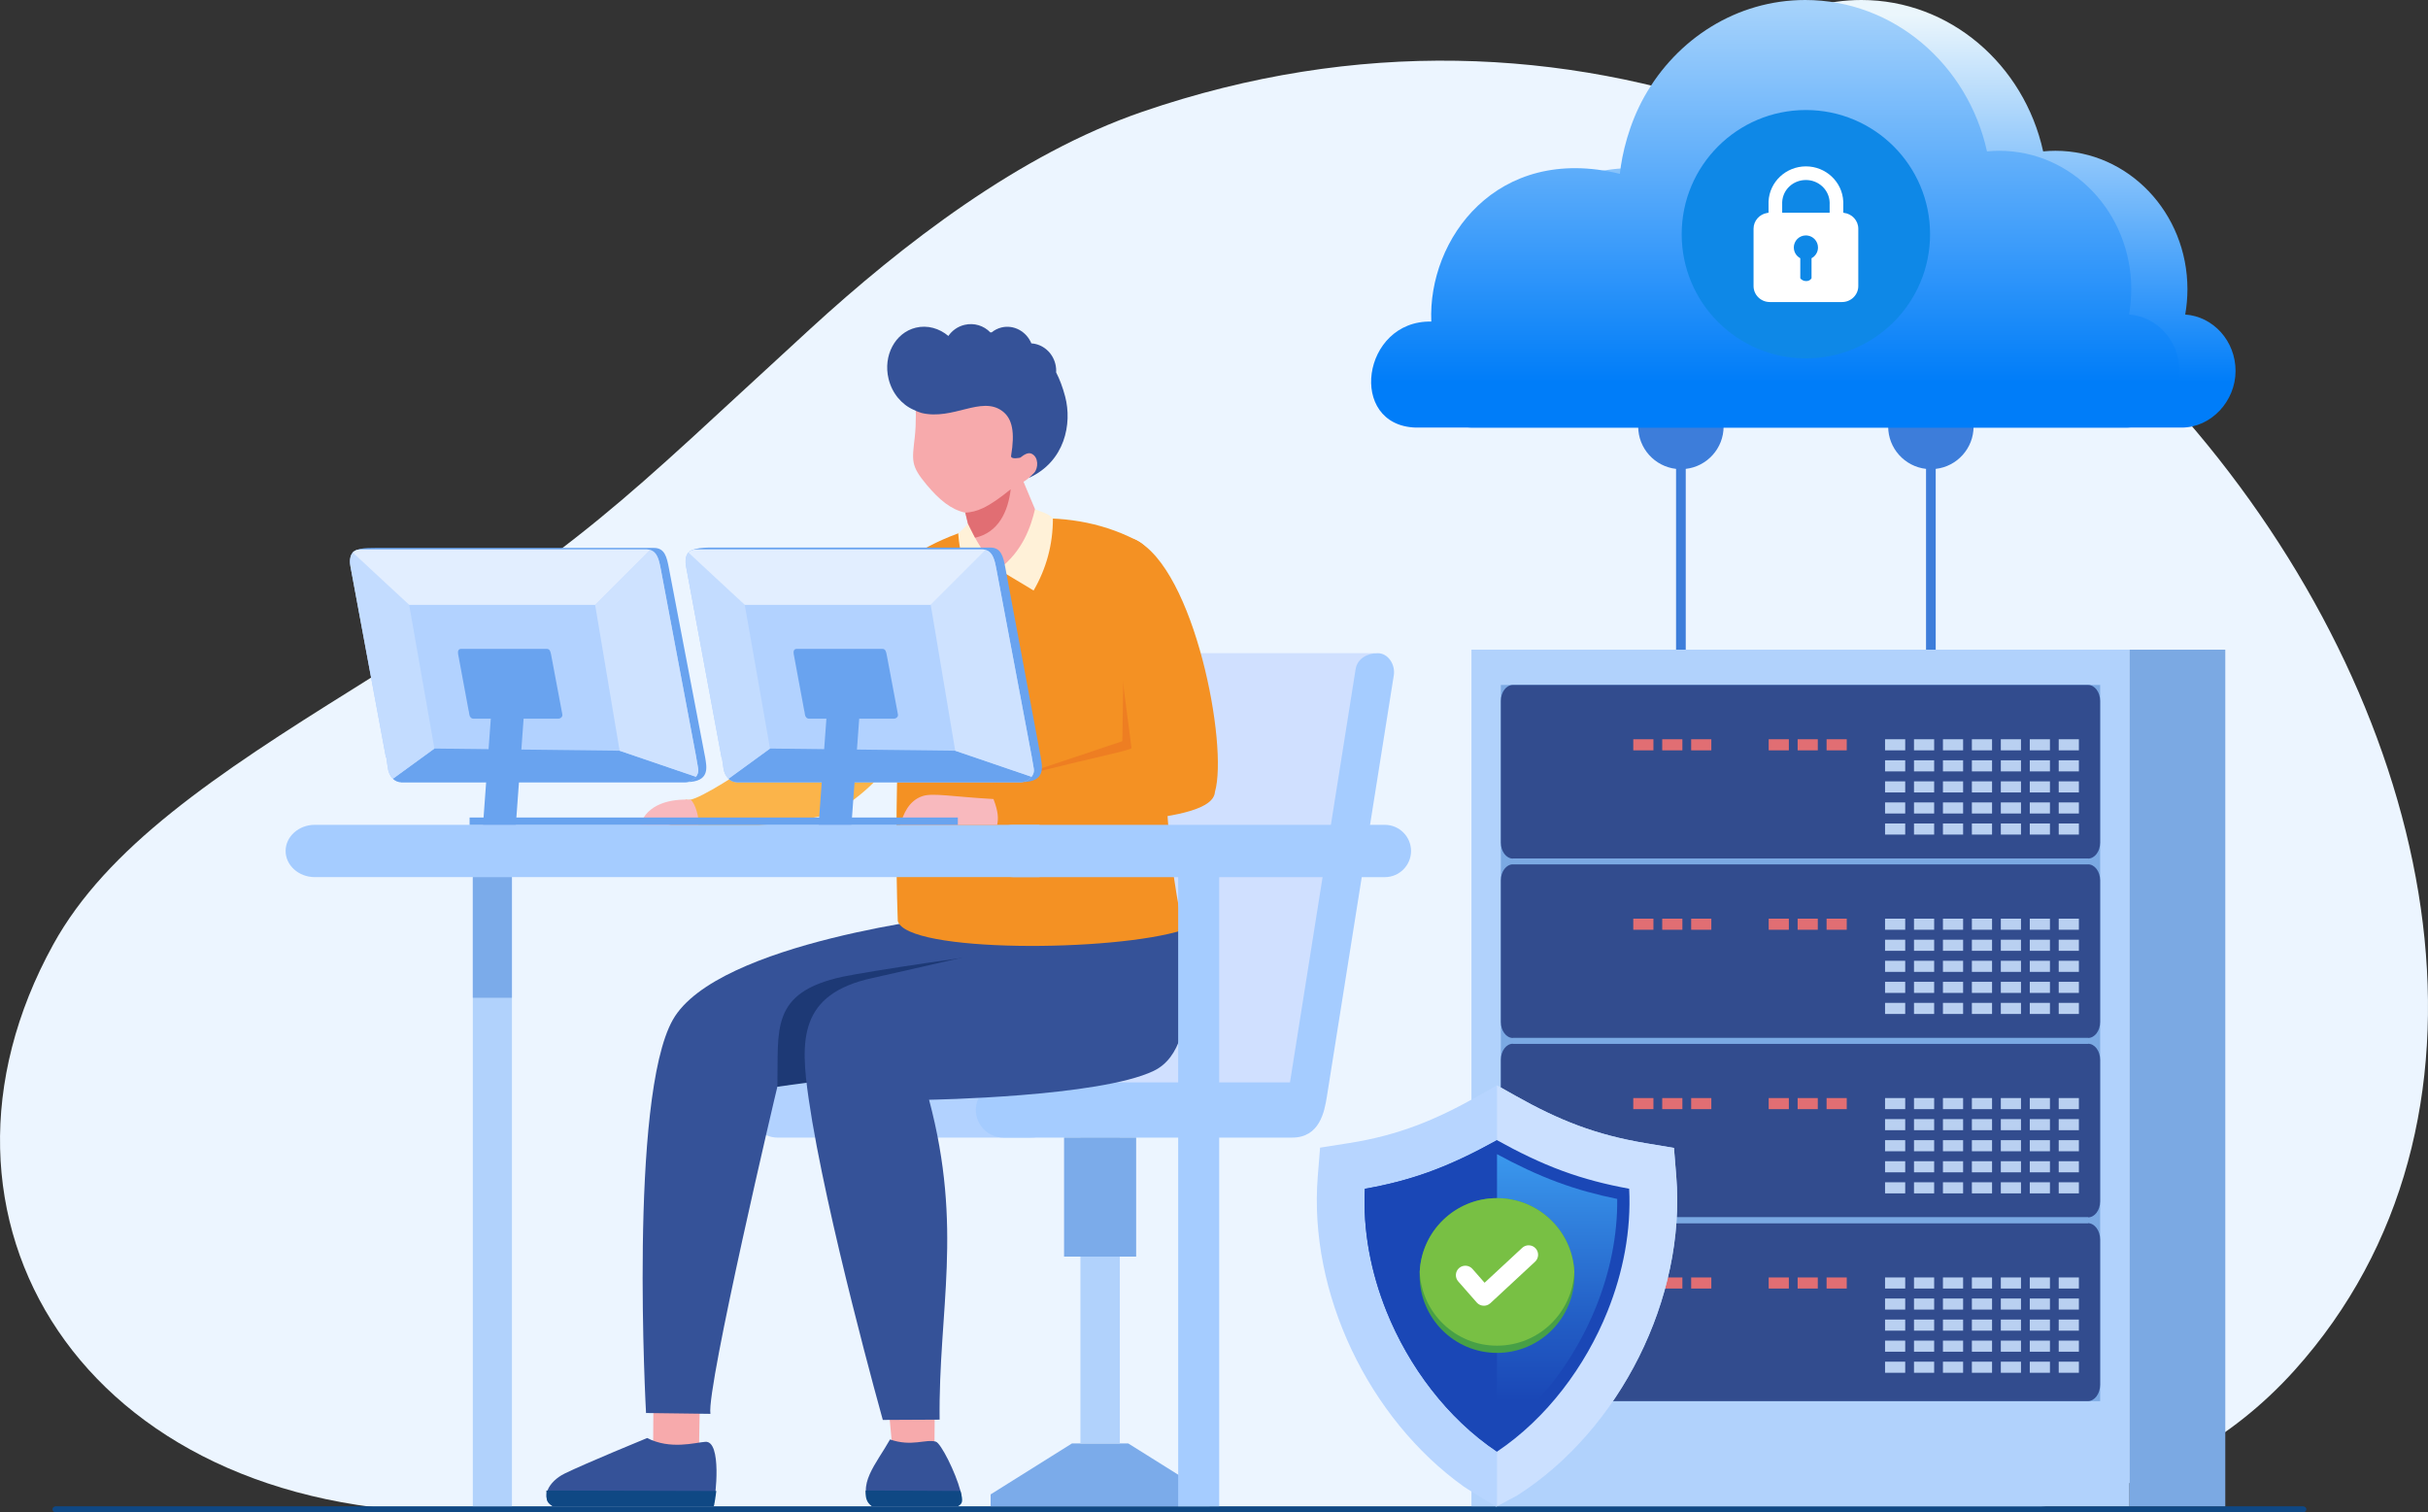 <?xml version="1.0" encoding="UTF-8"?><svg id="Layer_2" xmlns="http://www.w3.org/2000/svg" xmlns:xlink="http://www.w3.org/1999/xlink" viewBox="0 0 1354.65 843.9"><rect x="0" y="0" width="1354.65" height="843.9" fill="#333333" stroke="none"/><defs><style>.cls-1{fill:url(#linear-gradient);}.cls-2{clip-path:url(#clippath);}.cls-3,.cls-4{fill:#69a3ef;}.cls-5{fill:#b9d0f1;}.cls-6{fill:#b1d2fc;}.cls-7,.cls-8{fill:#e16e73;}.cls-9{fill:#7ba9e3;}.cls-10,.cls-11{fill:#7babea;}.cls-12{clip-rule:evenodd;fill:none;}.cls-13{clip-path:url(#clippath-1);}.cls-14{clip-path:url(#clippath-2);}.cls-15{fill:url(#linear-gradient-3);}.cls-16{fill:url(#linear-gradient-2);}.cls-17{fill:#f8b9be;}.cls-17,.cls-18,.cls-19,.cls-20,.cls-11,.cls-21,.cls-22,.cls-23,.cls-24,.cls-25,.cls-26,.cls-8,.cls-27,.cls-28,.cls-29,.cls-30,.cls-31,.cls-32,.cls-33,.cls-34,.cls-35,.cls-36,.cls-37,.cls-38,.cls-39,.cls-40,.cls-41,.cls-42,.cls-4{fill-rule:evenodd;}.cls-18{fill:#f7aaac;}.cls-19{fill:#47a046;}.cls-20{fill:#78c044;}.cls-21{fill:#3d7dda;}.cls-22{fill:#355298;}.cls-23{fill:#1a47b6;}.cls-24{fill:#1d3975;}.cls-25{fill:#0f4884;}.cls-26{fill:#0e88e7;}.cls-27{fill:#d0e0ff;}.cls-28{fill:#cbe0ff;}.cls-29{fill:#c3dcff;}.cls-30{fill:#cee2ff;}.cls-31{fill:#b2d2ff;}.cls-32{fill:#a5ccff;}.cls-33{fill:#324c8e;}.cls-34{fill:#b7d5ff;}.cls-35{fill:#fff1d8;}.cls-36{fill:#f49123;}.cls-37{fill:#fff;}.cls-38{fill:#f48120;}.cls-39{fill:#ecf5ff;}.cls-40{fill:#ee7e22;}.cls-41{fill:#e2eeff;}.cls-42{fill:#fbb44a;}</style><clipPath id="clippath"><path class="cls-12" d="M1146.8,84.14c40.66,0,73.63,34.57,73.63,77.22,0,4.84-.43,9.56-1.24,14.15,15.69,1.09,28.09,14.77,28.09,31.5s-13.48,31.57-30.1,31.57h-395.9c-38.28-1.14-30.22-59.94,8.63-59.15-2-45.93,36.47-99.2,105.2-82.43,1.18-11.13,5.06-27.73,13.67-43.09C966.87,21.65,1000.29,0,1038.54,0c49.39,0,90.74,36.08,101.4,84.48,2.26-.22,4.54-.34,6.86-.34"/></clipPath><linearGradient id="linear-gradient" x1="1015.14" y1="213" x2="1015.14" y2="8.12" gradientUnits="userSpaceOnUse"><stop offset="0" stop-color="#007df9"/><stop offset="1" stop-color="#ebf6fc"/></linearGradient><clipPath id="clippath-1"><path class="cls-12" d="M1115.46,84.14c40.66,0,73.63,34.57,73.63,77.22,0,4.84-.43,9.56-1.24,14.15,15.69,1.09,28.09,14.77,28.09,31.5s-13.48,31.57-30.1,31.57h-395.9c-38.28-1.14-30.22-59.94,8.63-59.15-2-45.93,36.47-99.2,105.2-82.43,1.18-11.13,5.06-27.73,13.67-43.09C935.53,21.65,968.95,0,1007.2,0c49.39,0,90.74,36.08,101.4,84.48,2.26-.22,4.54-.34,6.86-.34"/></clipPath><linearGradient id="linear-gradient-2" x1="983.8" x2="983.8" y2="-85.25" xlink:href="#linear-gradient"/><clipPath id="clippath-2"><path class="cls-12" d="M835.23,644.03v157.6c24.73-17.85,44.01-44.44,55.29-72.52,7.63-19.01,12-39.59,11.76-60.13-11.21-2.27-22.22-5.26-32.97-9.23-11.77-4.34-23.06-9.75-34.07-15.73"/></clipPath><linearGradient id="linear-gradient-3" x1="868.88" y1="781.54" x2="868.87" y2="606.38" gradientUnits="userSpaceOnUse"><stop offset="0" stop-color="#1a47b6"/><stop offset=".27" stop-color="#235fc6"/><stop offset=".83" stop-color="#3c9df1"/><stop offset="1" stop-color="#45b1ff"/></linearGradient></defs><g id="Layer_1-2"><path class="cls-39" d="M637.33,62.37c-68.62,23.57-133.85,74.04-185.23,121.09-106.99,97.98-122.96,118.58-254.95,200.85-76.93,47.94-137.58,88.49-167.46,142.72-83.94,152.34,16.04,316.87,225.56,316.87h851.69s100.19,2.09,173.29-79.33C1528.01,488.6,1117.04-102.42,637.33,62.37"/><path class="cls-25" d="M31.27,840.48H1284.78c1.1,0,2.01,.77,2.01,1.71s-.9,1.71-2.01,1.71H31.27c-1.1,0-2.01-.77-2.01-1.71s.9-1.71,2.01-1.71"/><path class="cls-42" d="M526.54,365.78c-10.8,34.35-26.51,67.68-61.78,88.1-30.99,7.96-94.5,12.02-92.64,4.39,1.71-7.04,.05-8.43,10.86-12.1,6.4,3.97,75.31-46.84,76.08-47.02,5.31-1.26,21.05-77.23,52.36-90.46,3.53-2.9,23.93,39.88,15.12,57.09"/><path class="cls-38" d="M509.79,407.96c-1.78,3.16-8.57,14.93-20.4,25.54,6.82-14.14,21.15-75.67,21.15-75.67l-.75,50.13Z"/><path class="cls-31" d="M575.29,603.94h-141.45c-8.47,0-15.41,6.93-15.41,15.41s6.93,15.41,15.41,15.41h141.45c8.47,0,15.41-6.93,15.41-15.41s-6.93-15.41-15.41-15.41"/><path class="cls-27" d="M622.9,364.47h144.08l-36.24,240.04-144.08,.13h0c-.56,0-1.12-.04-1.69-.13h0c-5.93,0-9.9-6.48-8.97-12.34l34.56-218.73c.93-5.86,6.41-8.97,12.34-8.97h0Z"/><path class="cls-32" d="M756.33,373.44l-36.61,230.5h-159.86c-8.47,0-15.41,6.93-15.41,15.41s6.93,15.41,15.41,15.41h161.06c15.37,0,18.04-14.4,19.42-23.12l37.3-234.83c.93-5.86-3.04-12.34-8.97-12.34h0c-5.93,0-11.41,3.11-12.34,8.97"/><polygon class="cls-18" points="364.38 812.6 364.56 782.61 390.44 783.35 389.9 814.06 364.38 812.6"/><path class="cls-22" d="M591.4,521.71l-57.62-10.93s-133.63,14.61-158.36,58.2c-24.73,43.6-14.98,219.46-14.98,219.46l35.92,.47c-2.33-14.48,37.24-182.52,37.37-182.55l150.6-53.6,7.07-31.06Z"/><path class="cls-24" d="M591.4,521.71l-20.25,9.08c-16.65,.31-88.75,11.57-100.83,14.17-40.96,8.82-35.92,29.63-36.59,61.4l29.75-4.04,120.85-49.56,7.07-31.06Z"/><polygon class="cls-18" points="497.85 807.6 495.39 781.52 521.56 782.15 521.31 812.02 497.85 807.6"/><path class="cls-22" d="M496.57,803.19c-7.4,13.29-19.45,26-10.04,37.29h47.91c.08-.22,.16-.45,.23-.7,.46-1.55,2.7-2.19,1.2-7.85-2.78-10.51-10.94-26.66-13.74-27.5-5.56-1.65-13.46,3-25.57-1.24"/><path class="cls-25" d="M482.96,831.69v.02c-.11,3.53,.26,6.65,3.57,8.77h47.91c2.47-1.43,3.12-2.42,1.44-8.55l-52.92-.24Z"/><path class="cls-22" d="M657.34,515.39s16.75,67.58-13.67,82.15c-30.42,14.57-125.32,16.11-125.32,16.11,19.14,71.83,5.17,117.31,5.89,178.49l-31.7,.16s-31.95-114.24-41.34-179.02c-4.73-32.68-5.73-58.66,35.67-67.58,13.92-3,104.53-23.99,104.53-23.99l65.94-6.32Z"/><path class="cls-36" d="M641.77,308c22.69,52.06-4.11,103.37,18.4,210.9-39.01,12.44-154.31,12.82-159.28-4.99-2.4-68.01,1.51-133.2,4.27-201.17,34.51-23.91,84.97-31.74,124.5-13.41,2.09,.97,5.43,2.41,7.42,3.99,2.03,1.62,2.7,3.38,4.7,4.69"/><path class="cls-40" d="M542.04,441.75l84.13-28.15,.56-34.22,9.33-12.52s19.03,29.11,19.1,31.08c.08,1.97-8.41,31.56-7.64,31.59,.76,.03-50.22,16.98-54.41,17.97-4.19,.99-51.08-5.75-51.08-5.75"/><path class="cls-36" d="M633.52,301.21c32.9,16.16,51.86,114.64,44.33,140.67-1.3,18.7-77.72,16.28-132.14,23.45-7.47-5.5-13.56-12.74-6.59-22.89,33.42-12.29,92.29-23.26,92.19-25.04-4.64-35.64-11.7-84.58-9.14-108.27,.3-2.81,8.49-9.32,11.35-7.91"/><rect class="cls-6" x="263.8" y="487.07" width="21.82" height="353.41"/><path class="cls-32" d="M175.6,460.25h404.33v29.17H175.6c-8.94,0-16.25-6.56-16.25-14.59h0c0-8.02,7.31-14.59,16.25-14.59"/><path class="cls-22" d="M361.08,802.39s-34.51,14.17-46.01,19.81c-8.94,4.38-13.99,13.59-6.66,18.28h89.38c.08-.21,.16-.45,.23-.7,1.33-4.42,4.8-35.97-4.5-35.27-5.77,.44-19.54,4.53-32.45-2.12"/><path class="cls-25" d="M304.84,831.71v.02s.08,3.56,.08,3.56c.14,2.8,1.12,3.67,3.5,5.19h89.79c.08-.21,.16-.45,.23-.7,.26-.86,.89-5.35,1.21-7.84l-94.81-.24Z"/><path class="cls-18" d="M517.13,270.64c6.81,8.13,13.39,13.68,21.44,15.44l3.43,14.29c-2.42,10.12-.14,18.56,12.83,17.79,34.59-6.39,24.78-29.2,24.22-30.24l-8.01-19.12c1.12-.33,9.47-7.56,11.75-8.89,2.28-1.34,4.77-6.92,3.83-11.98-.94-5.06-8.28-1.61-8.28-1.61,6.33-15.02,14.46-27.99-2-36.27-16.47-8.29-49.63-7.56-49.63-7.56l-20.56-2.1c3.97,5.98,5.9,28.62,4.24,43.43-1.48,13.28-2.41,15.91,6.73,26.82"/><path class="cls-35" d="M557.16,317.71c5.56,3.53,13.94,8.29,19.5,11.81,7.11-12.2,10.79-25.7,10.79-40.18-2.04-2.81-7.46-4.02-9.99-5.22-2.3,9.66-6.78,23.41-20.3,33.58"/><path class="cls-35" d="M557.16,317.71c-3.36,5.56-9.86,11.07-13.21,16.63-4.13-8.03-8.78-26.32-9.33-36.74,1.91-1.88,2.98-2.45,5.42-5.41,3.03,6.88,11.27,21.41,17.12,25.52"/><path class="cls-8" d="M563.91,272.98c-1.47,12.39-6.77,24.14-19.89,27.07l-3.98-7.87-1.46-6.1c6.31-.46,12.15-2.35,25.34-13.1"/><path class="cls-17" d="M502.26,460.25c1.66-5.74,4.64-13.56,12.64-16.1,5.68-1.8,16.8,.42,39.38,1.7,2.78,7.18,2.8,11.04,2.05,14.4h-54.07Z"/><path class="cls-17" d="M389.5,460.24c-13.39-.07-28.34,.11-32.3-.06,3.92-11.68,17.1-14.57,28.1-13.93,2.64,1.8,5.13,10.81,4.2,13.99"/><path class="cls-4" d="M397.17,305.53h155.42c6.02,0,7.17,5.14,8.3,11.17l19.78,105.84c.81,5.13,3.02,13.8-10.44,13.84l-159.21,.12-27.3-125.52c-.99-5.19,8.26-5.45,13.45-5.45"/><path class="cls-31" d="M388.46,306.57h159.17c6.02,0,7.17,5.1,8.3,11.08l19.78,105h-.02l1.09,6.24c.72,4.12-3.42,7.61-7.61,7.61h-157.88c-4.18,0-7-3.47-7.61-7.61l-.92-6.24h-.2l-19.78-106.54c-.96-5.16,.49-9.54,5.68-9.54"/><path class="cls-4" d="M575.54,433.45c-1.45,1.84-3.9,3.05-6.37,3.05h-157.88c-1.94,0-3.58-.75-4.85-1.96l23.17-16.86,103.35,1.22,42.59,14.54Z"/><path class="cls-29" d="M406.44,434.54c-1.47-1.4-2.43-3.43-2.76-5.65l-.92-6.24h-.2l-19.78-106.54c-.68-3.65-.15-6.91,2.05-8.51l30.7,29.9,14.08,80.19-23.17,16.86Z"/><path class="cls-30" d="M549.92,306.86c4.06,1.17,5.04,5.65,6.01,10.79l19.78,105h-.02l1.09,6.24c.29,1.69-.23,3.27-1.24,4.55l-42.59-14.54-13.67-81.41,30.64-30.64Z"/><path class="cls-41" d="M388.46,306.57h159.17c.86,0,1.61,.1,2.29,.3l-30.64,30.64h-103.75l-31.45-29.21c.97-1.08,2.4-1.73,4.39-1.73"/><path class="cls-4" d="M444.53,362.06h47.71c1.81,0,2.15,1.53,2.49,3.32l5.93,31.48h0l.33,1.87c.22,1.23-1.03,2.28-2.28,2.28h-47.33c-1.25,0-2.1-1.04-2.28-2.28l-.28-1.87h-.06l-5.93-31.94c-.29-1.55,.15-2.86,1.7-2.86"/><polygon class="cls-4" points="463.35 369.92 481.65 369.92 475.05 460.18 456.74 460.18 463.35 369.92"/><rect class="cls-3" x="262" y="456.16" width="272.41" height="4.1"/><polygon class="cls-11" points="613.78 805.42 598.09 805.41 552.7 833.85 552.7 840.48 612.73 840.48 614.84 840.48 674.87 840.48 674.87 833.85 629.47 805.41 613.78 805.42"/><rect class="cls-6" x="602.8" y="634.76" width="21.97" height="170.67"/><rect class="cls-10" x="593.67" y="634.76" width="40.22" height="66.41"/><path class="cls-22" d="M514.13,230.43c17.58,4.21,33.27-9.65,44.97-1.14,5.8,4.22,7.2,11.98,5.02,25.03-.38,2.29,5.07,1.08,5.14,1.02,2.4-1.91,4.5-3.01,6.31-2.16,4.04,1.91,3.73,8.07,1.48,10.57-1,1.12-2.98,2.9-2.98,2.9,20.06-9.09,24.22-30.19,20.21-45.39-1.36-5.15-3.05-9.62-5.03-13.47,.09-1.51-.04-3.07-.42-4.63-1.61-6.63-7.19-11.2-13.4-11.56-2.76-6.66-9.77-10.56-16.67-8.88-2.08,.5-3.93,1.46-5.5,2.75h-.74c-3.58-3.74-9.02-5.51-14.44-4.19-3.8,.92-6.92,3.2-8.95,6.18-5.1-4.28-11.69-6.19-18.18-4.62-11.54,2.8-18.34,15.59-15.19,28.56,1.97,8.12,7.37,14.39,13.97,17.25,1.36,.71,2.82,1.31,4.39,1.77"/><path class="cls-4" d="M209.44,305.73h155.42c6.02,0,7.15,5.1,8.3,11.08l20.27,105.84c.81,5.09,3.02,13.69-10.44,13.73l-159.21,.12-26.95-125.69c-.99-5.15,7.43-5.08,12.62-5.08"/><path class="cls-31" d="M201.22,306.57h159.17c6.02,0,7.17,5.1,8.3,11.08l19.78,105h-.02l1.09,6.24c.72,4.12-3.42,7.61-7.61,7.61H224.05c-4.18,0-7-3.47-7.61-7.61l-.92-6.24h-.2l-19.78-106.54c-.96-5.16,.49-9.54,5.68-9.54"/><path class="cls-4" d="M388.3,433.45c-1.45,1.84-3.9,3.05-6.37,3.05H224.05c-1.94,0-3.58-.75-4.85-1.96l23.17-16.86,103.35,1.22,42.59,14.54Z"/><path class="cls-29" d="M219.2,434.54c-1.47-1.4-2.43-3.43-2.76-5.65l-.92-6.24h-.2l-19.78-106.54c-.68-3.65-.15-6.91,2.05-8.51l30.7,29.9,14.08,80.19-23.17,16.86Z"/><path class="cls-30" d="M362.68,306.86c4.06,1.17,5.04,5.65,6.01,10.79l19.78,105h-.02l1.09,6.24c.29,1.69-.23,3.27-1.24,4.55l-42.59-14.54-13.67-81.41,30.64-30.64Z"/><path class="cls-41" d="M201.22,306.57h159.17c.86,0,1.61,.1,2.29,.3l-30.64,30.64h-103.75l-31.45-29.21c.97-1.08,2.4-1.73,4.39-1.73"/><path class="cls-4" d="M257.29,362.06h47.71c1.81,0,2.15,1.53,2.49,3.32l5.93,31.48h0l.33,1.87c.22,1.23-1.03,2.28-2.28,2.28h-47.33c-1.25,0-2.1-1.04-2.28-2.28l-.28-1.87h-.06l-5.93-31.94c-.29-1.55,.15-2.86,1.7-2.86"/><polygon class="cls-4" points="276.11 369.92 294.41 369.92 287.81 460.18 269.5 460.18 276.11 369.92"/><path class="cls-32" d="M565.45,460.25h207.22c8.02,0,14.59,6.56,14.59,14.59s-6.56,14.59-14.59,14.59h-92.44v351.05h-22.89V489.43h-91.89c-8.02,0-14.59-6.56-14.59-14.59s6.56-14.59,14.59-14.59"/><rect class="cls-10" x="263.8" y="489.43" width="21.82" height="67.31"/><path class="cls-21" d="M1077.29,214.12c-13.16,0-23.83,10.67-23.83,23.83,0,12.25,9.24,22.34,21.13,23.68v189.42h5.4v-189.42c11.89-1.34,21.13-11.43,21.13-23.68,0-13.16-10.67-23.83-23.83-23.83m-139.47,0c-13.16,0-23.83,10.67-23.83,23.83,0,12.25,9.24,22.34,21.13,23.68v189.42h5.4v-189.42c11.89-1.34,21.13-11.43,21.13-23.68,0-13.16-10.67-23.83-23.83-23.83Z"/><rect class="cls-6" x="820.97" y="362.5" width="367.16" height="477.98"/><rect class="cls-9" x="837.36" y="382.2" width="334.38" height="399.62"/><path class="cls-33" d="M1165.02,482.3h-320.95c-3.69,0-6.71,4-6.71,8.9v79.07c0,4.89,3.02,8.9,6.71,8.9h320.95c3.69,0,6.71-4,6.71-8.9v-79.07c0-4.89-3.02-8.9-6.71-8.9"/><rect class="cls-5" x="1148.62" y="512.6" width="11.25" height="6.19"/><rect class="cls-5" x="1148.62" y="524.35" width="11.25" height="6.19"/><rect class="cls-5" x="1148.62" y="536.1" width="11.25" height="6.19"/><rect class="cls-5" x="1148.62" y="547.84" width="11.25" height="6.19"/><rect class="cls-5" x="1148.62" y="559.59" width="11.25" height="6.19"/><rect class="cls-5" x="1132.47" y="512.6" width="11.25" height="6.19"/><rect class="cls-5" x="1116.32" y="512.6" width="11.25" height="6.19"/><rect class="cls-5" x="1100.17" y="512.6" width="11.25" height="6.19"/><rect class="cls-5" x="1084.02" y="512.6" width="11.25" height="6.19"/><rect class="cls-5" x="1067.87" y="512.6" width="11.25" height="6.19"/><rect class="cls-5" x="1051.72" y="512.6" width="11.25" height="6.19"/><rect class="cls-5" x="1132.47" y="524.35" width="11.25" height="6.19"/><rect class="cls-5" x="1116.32" y="524.35" width="11.25" height="6.19"/><rect class="cls-5" x="1100.17" y="524.35" width="11.25" height="6.19"/><rect class="cls-5" x="1084.02" y="524.35" width="11.25" height="6.19"/><rect class="cls-5" x="1067.87" y="524.35" width="11.25" height="6.19"/><rect class="cls-5" x="1051.72" y="524.35" width="11.25" height="6.19"/><rect class="cls-5" x="1132.47" y="536.1" width="11.25" height="6.19"/><rect class="cls-5" x="1116.32" y="536.1" width="11.25" height="6.19"/><rect class="cls-5" x="1100.17" y="536.1" width="11.25" height="6.19"/><rect class="cls-5" x="1084.02" y="536.1" width="11.25" height="6.19"/><rect class="cls-5" x="1067.87" y="536.1" width="11.25" height="6.19"/><rect class="cls-5" x="1051.72" y="536.1" width="11.25" height="6.19"/><rect class="cls-5" x="1132.47" y="547.84" width="11.25" height="6.19"/><rect class="cls-5" x="1116.32" y="547.84" width="11.25" height="6.19"/><rect class="cls-5" x="1100.17" y="547.84" width="11.25" height="6.19"/><rect class="cls-5" x="1084.02" y="547.84" width="11.25" height="6.19"/><rect class="cls-5" x="1067.87" y="547.84" width="11.25" height="6.19"/><rect class="cls-5" x="1051.72" y="547.84" width="11.25" height="6.19"/><rect class="cls-5" x="1132.47" y="559.59" width="11.25" height="6.19"/><rect class="cls-5" x="1116.32" y="559.59" width="11.25" height="6.19"/><rect class="cls-5" x="1100.17" y="559.59" width="11.25" height="6.19"/><rect class="cls-5" x="1084.02" y="559.59" width="11.25" height="6.19"/><rect class="cls-5" x="1067.87" y="559.59" width="11.25" height="6.19"/><rect class="cls-5" x="1051.72" y="559.59" width="11.25" height="6.19"/><rect class="cls-7" x="1019.1" y="512.6" width="11.25" height="6.19"/><rect class="cls-7" x="1002.95" y="512.6" width="11.25" height="6.19"/><rect class="cls-7" x="986.8" y="512.6" width="11.25" height="6.19"/><rect class="cls-7" x="943.55" y="512.6" width="11.25" height="6.19"/><rect class="cls-7" x="927.4" y="512.6" width="11.25" height="6.19"/><rect class="cls-7" x="911.25" y="512.6" width="11.25" height="6.19"/><path class="cls-33" d="M1165.02,582.4h-320.95c-3.69,0-6.71,4-6.71,8.9v79.07c0,4.89,3.02,8.9,6.71,8.9h320.95c3.69,0,6.71-4,6.71-8.9v-79.07c0-4.89-3.02-8.9-6.71-8.9"/><path class="cls-33" d="M1164.85,682.5h-320.61c-3.79,0-6.88,4.1-6.88,9.12v81.07c0,5.02,3.1,9.12,6.88,9.12h320.61c3.79,0,6.88-4.1,6.88-9.12v-81.07c0-5.02-3.1-9.12-6.88-9.12"/><rect class="cls-5" x="1148.62" y="612.7" width="11.25" height="6.19"/><rect class="cls-5" x="1148.62" y="712.8" width="11.25" height="6.19"/><rect class="cls-5" x="1148.62" y="624.45" width="11.25" height="6.19"/><rect class="cls-5" x="1148.62" y="724.55" width="11.25" height="6.19"/><rect class="cls-5" x="1148.62" y="636.2" width="11.25" height="6.19"/><rect class="cls-5" x="1148.62" y="736.3" width="11.25" height="6.19"/><rect class="cls-5" x="1148.62" y="647.95" width="11.25" height="6.19"/><rect class="cls-5" x="1148.62" y="748.05" width="11.25" height="6.19"/><rect class="cls-5" x="1148.62" y="659.7" width="11.25" height="6.19"/><rect class="cls-5" x="1148.62" y="759.8" width="11.25" height="6.19"/><rect class="cls-5" x="1132.47" y="612.7" width="11.25" height="6.19"/><rect class="cls-5" x="1132.47" y="712.8" width="11.25" height="6.19"/><rect class="cls-5" x="1116.32" y="612.7" width="11.25" height="6.19"/><rect class="cls-5" x="1116.32" y="712.8" width="11.25" height="6.19"/><rect class="cls-5" x="1100.17" y="612.7" width="11.25" height="6.19"/><rect class="cls-5" x="1100.17" y="712.8" width="11.25" height="6.19"/><rect class="cls-5" x="1084.02" y="612.7" width="11.25" height="6.19"/><rect class="cls-5" x="1084.02" y="712.8" width="11.25" height="6.19"/><rect class="cls-5" x="1067.87" y="612.7" width="11.25" height="6.19"/><rect class="cls-5" x="1067.87" y="712.8" width="11.25" height="6.19"/><rect class="cls-5" x="1051.72" y="612.7" width="11.25" height="6.19"/><rect class="cls-5" x="1051.72" y="712.8" width="11.25" height="6.19"/><rect class="cls-5" x="1132.47" y="624.45" width="11.25" height="6.19"/><rect class="cls-5" x="1132.47" y="724.55" width="11.25" height="6.19"/><rect class="cls-5" x="1116.32" y="624.45" width="11.25" height="6.19"/><rect class="cls-5" x="1116.32" y="724.55" width="11.25" height="6.19"/><rect class="cls-5" x="1100.17" y="624.45" width="11.25" height="6.19"/><rect class="cls-5" x="1100.17" y="724.55" width="11.25" height="6.19"/><rect class="cls-5" x="1084.02" y="624.45" width="11.25" height="6.19"/><rect class="cls-5" x="1084.02" y="724.55" width="11.25" height="6.19"/><rect class="cls-5" x="1067.87" y="624.45" width="11.25" height="6.19"/><rect class="cls-5" x="1067.87" y="724.55" width="11.25" height="6.19"/><rect class="cls-5" x="1051.72" y="624.45" width="11.25" height="6.19"/><rect class="cls-5" x="1051.72" y="724.55" width="11.25" height="6.19"/><rect class="cls-5" x="1132.47" y="636.2" width="11.25" height="6.19"/><rect class="cls-5" x="1132.47" y="736.3" width="11.25" height="6.19"/><rect class="cls-5" x="1116.32" y="636.2" width="11.25" height="6.19"/><rect class="cls-5" x="1116.32" y="736.3" width="11.25" height="6.19"/><rect class="cls-5" x="1100.17" y="636.2" width="11.25" height="6.19"/><rect class="cls-5" x="1100.17" y="736.3" width="11.25" height="6.19"/><rect class="cls-5" x="1084.02" y="636.2" width="11.25" height="6.19"/><rect class="cls-5" x="1084.02" y="736.3" width="11.25" height="6.19"/><rect class="cls-5" x="1067.87" y="636.2" width="11.25" height="6.19"/><rect class="cls-5" x="1067.87" y="736.3" width="11.25" height="6.19"/><rect class="cls-5" x="1051.72" y="636.2" width="11.25" height="6.19"/><rect class="cls-5" x="1051.72" y="736.3" width="11.25" height="6.19"/><rect class="cls-5" x="1132.47" y="647.95" width="11.25" height="6.19"/><rect class="cls-5" x="1132.47" y="748.05" width="11.25" height="6.19"/><rect class="cls-5" x="1116.32" y="647.95" width="11.25" height="6.19"/><rect class="cls-5" x="1116.32" y="748.05" width="11.25" height="6.19"/><rect class="cls-5" x="1100.17" y="647.95" width="11.25" height="6.19"/><rect class="cls-5" x="1100.17" y="748.05" width="11.25" height="6.19"/><rect class="cls-5" x="1084.02" y="647.95" width="11.25" height="6.19"/><rect class="cls-5" x="1084.02" y="748.05" width="11.25" height="6.19"/><rect class="cls-5" x="1067.87" y="647.95" width="11.25" height="6.19"/><rect class="cls-5" x="1067.87" y="748.05" width="11.25" height="6.19"/><rect class="cls-5" x="1051.72" y="647.95" width="11.25" height="6.19"/><rect class="cls-5" x="1051.72" y="748.05" width="11.25" height="6.19"/><rect class="cls-5" x="1132.47" y="659.7" width="11.25" height="6.19"/><rect class="cls-5" x="1132.47" y="759.8" width="11.25" height="6.19"/><rect class="cls-5" x="1116.32" y="659.7" width="11.25" height="6.19"/><rect class="cls-5" x="1116.32" y="759.8" width="11.25" height="6.19"/><rect class="cls-5" x="1100.17" y="659.7" width="11.25" height="6.19"/><rect class="cls-5" x="1100.17" y="759.8" width="11.25" height="6.19"/><rect class="cls-5" x="1084.02" y="659.7" width="11.25" height="6.19"/><rect class="cls-5" x="1084.02" y="759.8" width="11.25" height="6.19"/><rect class="cls-5" x="1067.87" y="659.7" width="11.25" height="6.19"/><rect class="cls-5" x="1067.87" y="759.8" width="11.25" height="6.19"/><rect class="cls-5" x="1051.72" y="659.7" width="11.25" height="6.19"/><rect class="cls-5" x="1051.72" y="759.8" width="11.25" height="6.19"/><rect class="cls-7" x="1019.1" y="612.7" width="11.25" height="6.19"/><rect class="cls-7" x="1019.1" y="712.8" width="11.25" height="6.19"/><rect class="cls-7" x="1002.95" y="612.7" width="11.25" height="6.19"/><rect class="cls-7" x="1002.95" y="712.8" width="11.25" height="6.19"/><rect class="cls-7" x="986.8" y="612.7" width="11.25" height="6.19"/><rect class="cls-7" x="986.8" y="712.8" width="11.25" height="6.19"/><rect class="cls-7" x="943.55" y="612.7" width="11.25" height="6.19"/><rect class="cls-7" x="943.55" y="712.8" width="11.25" height="6.19"/><rect class="cls-7" x="927.4" y="612.7" width="11.25" height="6.19"/><rect class="cls-7" x="927.4" y="712.8" width="11.25" height="6.19"/><rect class="cls-7" x="911.25" y="612.7" width="11.25" height="6.19"/><rect class="cls-7" x="911.25" y="712.8" width="11.25" height="6.19"/><rect class="cls-9" x="844.07" y="579.16" width="320.95" height="3.23"/><rect class="cls-9" x="844.07" y="679.26" width="320.95" height="3.23"/><path class="cls-33" d="M1165.02,382.2h-320.95c-3.69,0-6.71,4-6.71,8.9v79.07c0,4.89,3.02,8.9,6.71,8.9h320.95c3.69,0,6.71-4,6.71-8.9v-79.07c0-4.89-3.02-8.9-6.71-8.9"/><rect class="cls-5" x="1148.62" y="412.49" width="11.25" height="6.19"/><rect class="cls-5" x="1148.62" y="424.24" width="11.25" height="6.19"/><rect class="cls-5" x="1148.62" y="435.99" width="11.25" height="6.19"/><rect class="cls-5" x="1148.62" y="447.74" width="11.25" height="6.19"/><rect class="cls-5" x="1148.62" y="459.49" width="11.25" height="6.19"/><rect class="cls-5" x="1132.47" y="412.49" width="11.25" height="6.19"/><rect class="cls-5" x="1116.32" y="412.49" width="11.25" height="6.19"/><rect class="cls-5" x="1100.17" y="412.49" width="11.25" height="6.19"/><rect class="cls-5" x="1084.02" y="412.49" width="11.25" height="6.19"/><rect class="cls-5" x="1067.87" y="412.49" width="11.25" height="6.19"/><rect class="cls-5" x="1051.72" y="412.49" width="11.25" height="6.19"/><rect class="cls-5" x="1132.47" y="424.24" width="11.25" height="6.19"/><rect class="cls-5" x="1116.32" y="424.24" width="11.25" height="6.19"/><rect class="cls-5" x="1100.17" y="424.24" width="11.25" height="6.19"/><rect class="cls-5" x="1084.02" y="424.24" width="11.25" height="6.19"/><rect class="cls-5" x="1067.87" y="424.24" width="11.25" height="6.19"/><rect class="cls-5" x="1051.72" y="424.24" width="11.25" height="6.19"/><rect class="cls-5" x="1132.47" y="435.99" width="11.25" height="6.19"/><rect class="cls-5" x="1116.32" y="435.99" width="11.25" height="6.19"/><rect class="cls-5" x="1100.17" y="435.99" width="11.25" height="6.19"/><rect class="cls-5" x="1084.02" y="435.99" width="11.25" height="6.19"/><rect class="cls-5" x="1067.87" y="435.99" width="11.25" height="6.19"/><rect class="cls-5" x="1051.72" y="435.99" width="11.25" height="6.19"/><rect class="cls-5" x="1132.47" y="447.74" width="11.25" height="6.19"/><rect class="cls-5" x="1116.32" y="447.74" width="11.25" height="6.19"/><rect class="cls-5" x="1100.17" y="447.74" width="11.25" height="6.19"/><rect class="cls-5" x="1084.02" y="447.74" width="11.25" height="6.19"/><rect class="cls-5" x="1067.87" y="447.74" width="11.25" height="6.19"/><rect class="cls-5" x="1051.72" y="447.74" width="11.25" height="6.19"/><rect class="cls-5" x="1132.47" y="459.49" width="11.25" height="6.19"/><rect class="cls-5" x="1116.32" y="459.49" width="11.25" height="6.19"/><rect class="cls-5" x="1100.17" y="459.49" width="11.25" height="6.19"/><rect class="cls-5" x="1084.02" y="459.49" width="11.25" height="6.19"/><rect class="cls-5" x="1067.87" y="459.49" width="11.25" height="6.19"/><rect class="cls-5" x="1051.72" y="459.49" width="11.25" height="6.19"/><rect class="cls-7" x="1019.1" y="412.49" width="11.25" height="6.19"/><rect class="cls-7" x="1002.95" y="412.49" width="11.25" height="6.19"/><rect class="cls-7" x="986.8" y="412.49" width="11.25" height="6.19"/><rect class="cls-7" x="943.55" y="412.49" width="11.25" height="6.19"/><rect class="cls-7" x="927.4" y="412.49" width="11.25" height="6.19"/><rect class="cls-7" x="911.25" y="412.49" width="11.25" height="6.19"/><rect class="cls-9" x="844.07" y="479.06" width="320.95" height="3.23"/><rect class="cls-9" x="1188.13" y="362.5" width="53.42" height="477.98"/><g class="cls-2"><rect class="cls-1" x="783" width="464.28" height="238.58"/></g><g class="cls-13"><rect class="cls-16" x="751.66" width="464.28" height="238.58"/></g><path class="cls-26" d="M1007.55,61.39c-38.27,0-69.29,31.02-69.29,69.29s31.02,69.29,69.29,69.29,69.29-31.02,69.29-69.29-31.02-69.29-69.29-69.29"/><path class="cls-37" d="M1000.81,138.11c0-3.73,3.02-6.75,6.75-6.75,.27,0,.53,.02,.79,.05,3.35,.39,5.96,3.24,5.96,6.7,0,2.59-1.46,4.84-3.6,5.97v11.15c-.51,.91-1.39,1.42-2.35,1.57-1.46,.23-3.12-.35-3.93-1.57v-11.15c-2.14-1.13-3.6-3.38-3.6-5.97m-14.11-19.4v-6.28c.53-11.08,9.84-19.6,20.86-19.6s20.31,8.53,20.83,19.6v.03c.02,.31,.02,.63,.02,.94,0,.25,0,.5-.01,.75v4.56h.33v.06c4.51,.5,8.05,4.28,8.05,8.84v32.03c0,4.89-4.08,8.9-9.06,8.9h-40.32c-4.98,0-9.06-4-9.06-8.9v-32.03c0-4.4,3.3-8.09,7.59-8.78l.65-.12h.11Zm34.09,0v-4.72c0-.2,.01-.39,.01-.59s0-.39-.01-.59v-.02h0c-.33-6.88-6.13-12.35-13.23-12.35s-12.92,5.33-13.25,12.35v5.92h26.48Z"/><path class="cls-34" d="M834.8,840.7c-2.41-1.54-15.72-9.49-18.06-11.16-53.16-37.97-86.76-108.14-81.52-173.15l1.29-16.02,15.88-2.5c27.86-4.38,48.33-12.79,72.81-26.6l10.02-5.65,10.03,5.65c24.61,13.88,45.02,21.96,72.99,26.63l15.71,2.62,1.28,15.87c5.46,67.86-31.39,141.36-88.64,177.97l-11.79,6.34Z"/><path class="cls-28" d="M835.23,605.62l10.02,5.65c24.61,13.88,45.02,21.96,73,26.63l15.71,2.62,1.28,15.87c5.46,67.86-31.39,141.36-88.64,177.97l-11.36,6.11v-234.85Z"/><path class="cls-23" d="M761.5,663.32c-1.19,23.28,3.41,46.78,12.07,68.35,12.35,30.75,33.91,59.73,61.66,78.32,27.74-18.59,49.31-47.57,61.66-78.32,8.67-21.58,13.27-45.09,12.07-68.38-12.72-2.31-25.1-5.47-37.28-9.96-12.66-4.66-24.68-10.58-36.45-17.12-12.36,6.86-24.99,13.07-38.32,17.87-11.57,4.17-23.33,7.14-35.41,9.25"/><path class="cls-23" d="M761.5,663.32c-1.19,23.28,3.41,46.78,12.07,68.35,12.35,30.75,33.91,59.73,61.66,78.32h0v-173.78c-12.36,6.86-24.99,13.07-38.32,17.87-11.57,4.17-23.33,7.14-35.41,9.25"/><g class="cls-14"><rect class="cls-15" x="835.23" y="644.03" width="67.29" height="157.6"/></g><path class="cls-19" d="M835.23,668.55c-23.84,0-43.17,19.33-43.17,43.17s19.33,43.17,43.17,43.17,43.17-19.33,43.17-43.17-19.33-43.17-43.17-43.17"/><path class="cls-20" d="M835.23,668.55c-23.17,0-42.07,18.25-43.13,41.16,1.05,22.91,19.96,41.16,43.13,41.16s42.07-18.25,43.13-41.16c-1.05-22.91-19.96-41.16-43.13-41.16"/><path class="cls-37" d="M828.3,715.75l20.98-19.48c2.13-1.98,5.48-1.86,7.46,.27,1.98,2.13,1.86,5.49-.27,7.47l-25.01,23.21-.08,.06c-2.18,1.91-5.53,1.69-7.45-.49l-10.35-11.79c-1.91-2.18-1.69-5.54,.5-7.45,2.18-1.91,5.53-1.69,7.45,.49l6.76,7.71Z"/></g></svg>